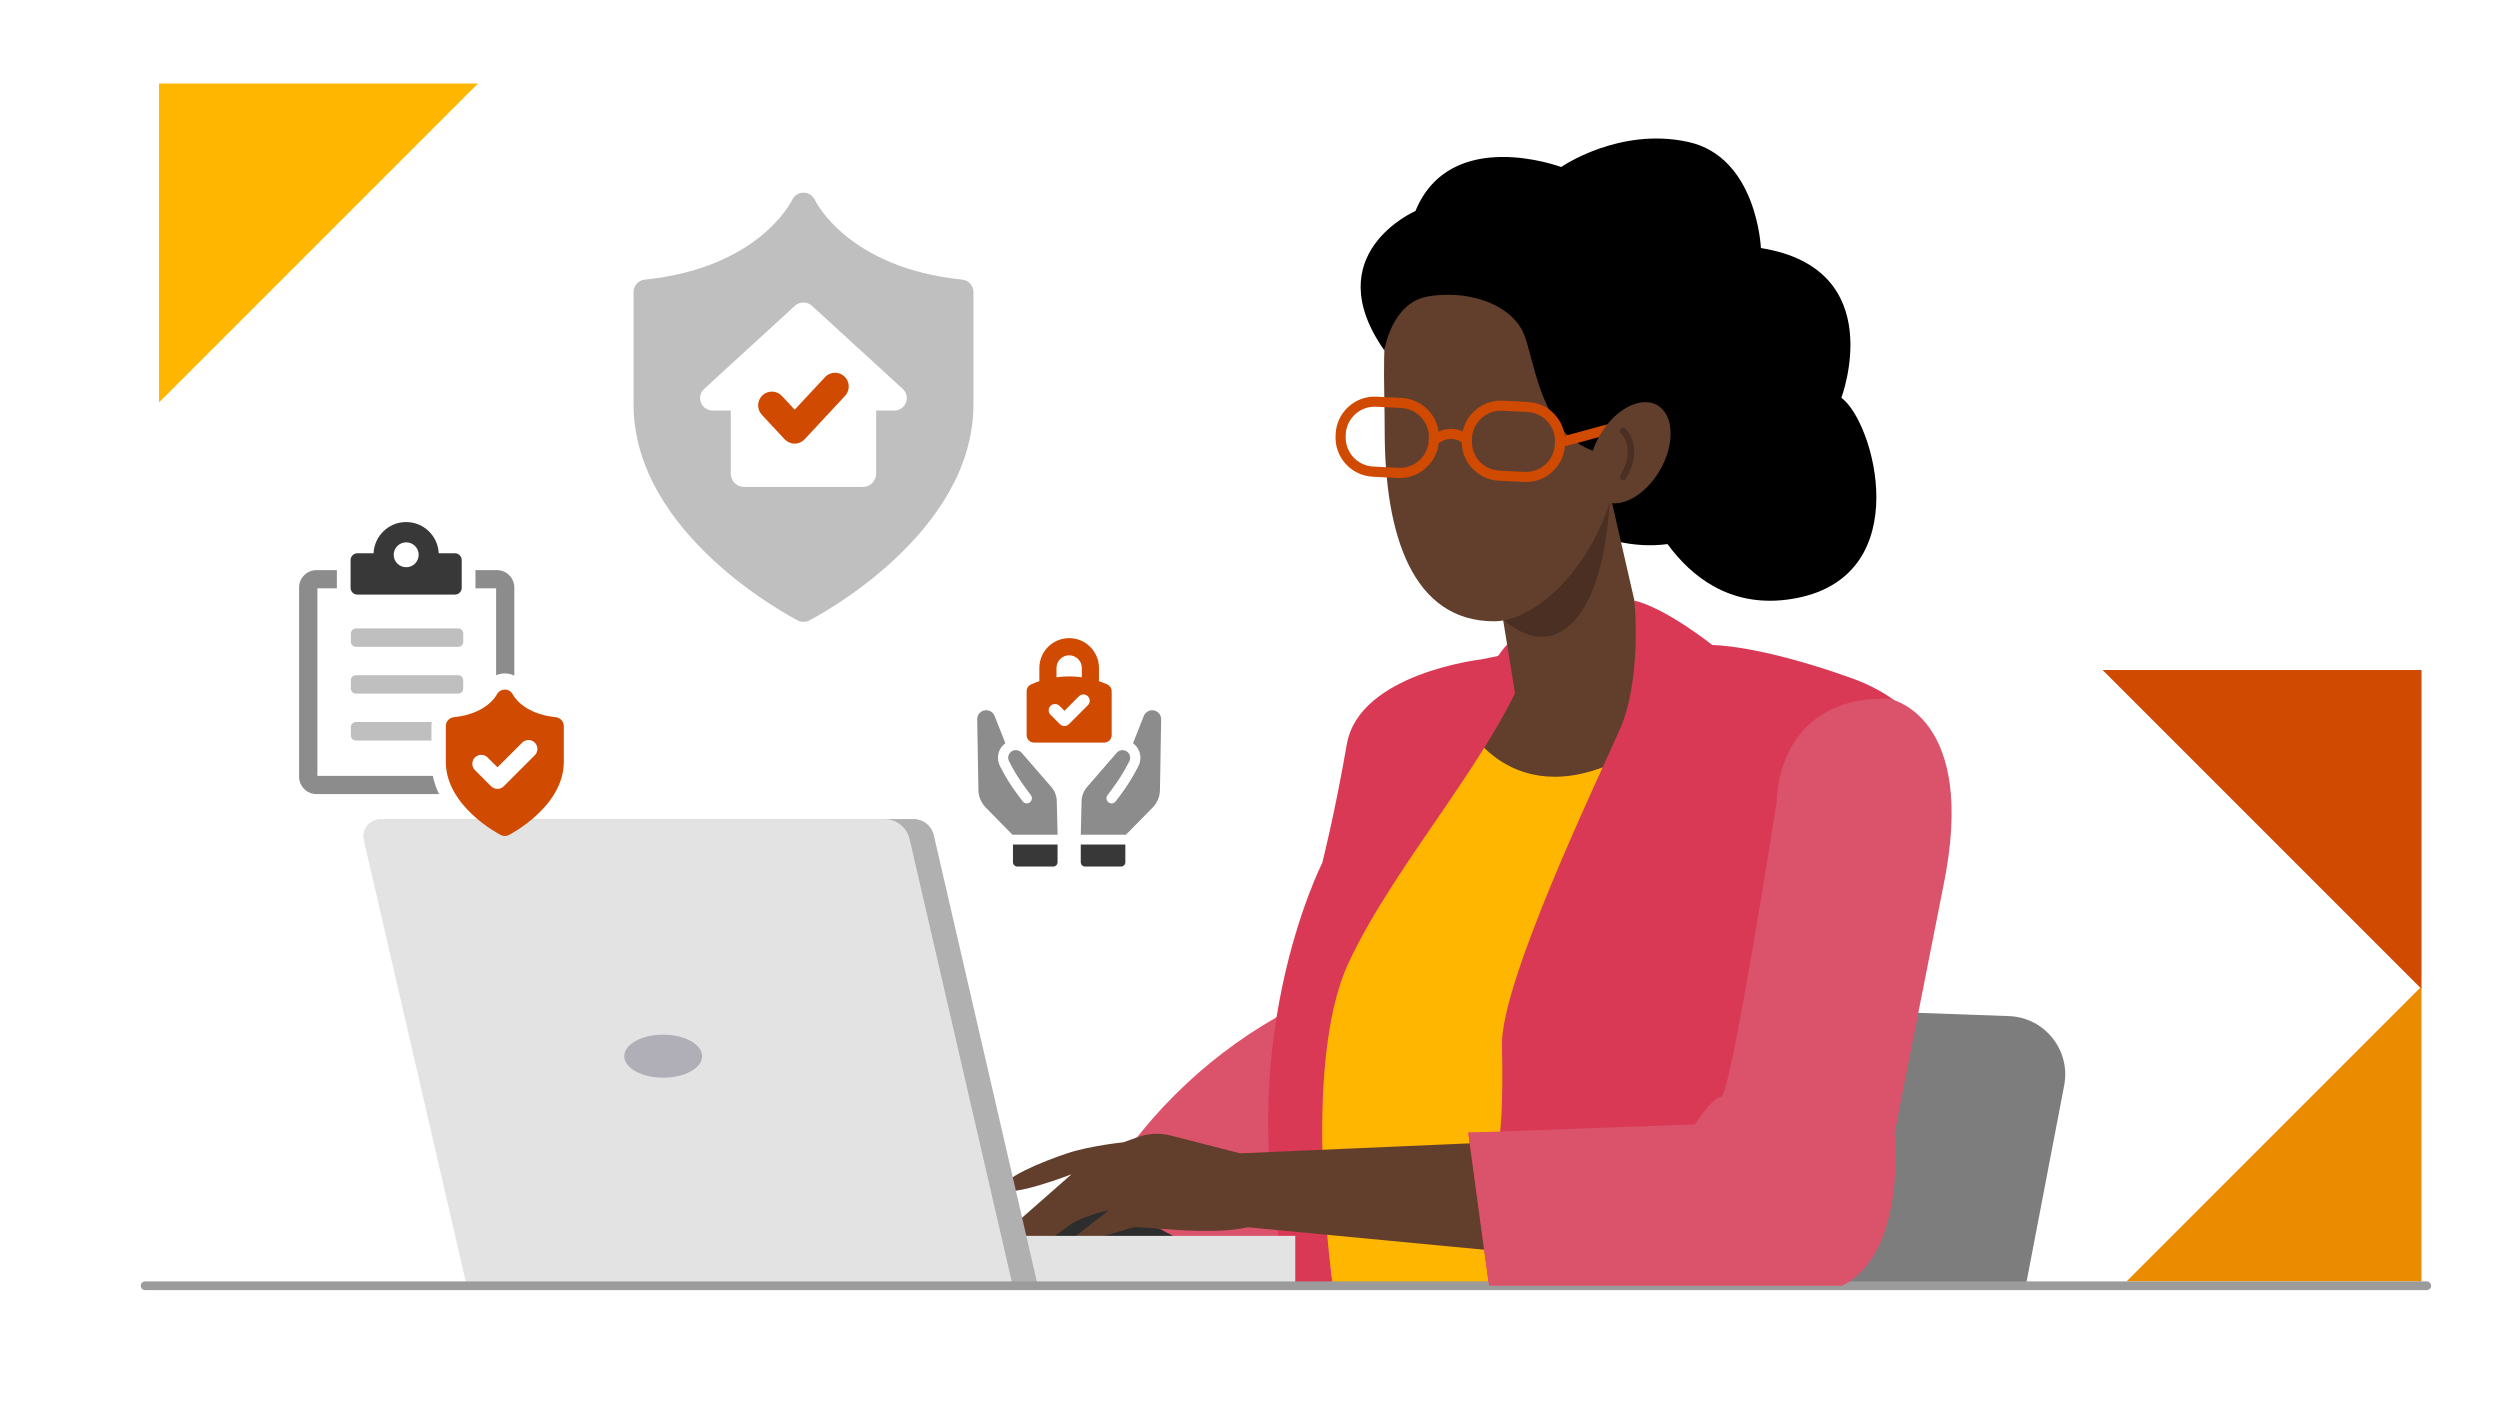 <?xml version="1.0" encoding="UTF-8"?><svg id="Vrstva_1" xmlns="http://www.w3.org/2000/svg" width="655" height="368" viewBox="0 0 655 368"><polygon points="38.05 103.84 38.11 103.9 38.17 103.84 38.05 103.84" style="fill:#eb8c00; stroke-width:0px;"/><polygon points="41.67 21.89 41.67 105.44 125.22 21.89 41.67 21.89" style="fill:#ffb600; stroke-width:0px;"/><polygon points="634.43 175.54 550.88 175.54 634.43 259.09 634.43 175.54" style="fill:#d04a02; stroke-width:0px;"/><polygon points="557.16 335.72 597.35 335.72 634.43 335.72 634.43 258.45 597.35 295.53 557.16 335.72" style="fill:#eb8c00; stroke-width:0px;"/><path d="M477.06,264.45l49.29,1.77c9.37.34,16.23,8.95,14.47,18.16l-10.06,52.48h-81.02l27.32-72.42Z" style="fill:#7d7d7d; stroke-width:0px;"/><path d="M304.28,303.79s-61.9,32.25-56.71,31.51c5.19-.74,75.99-1.48,75.99-1.48l-19.28-30.03Z" style="fill:#2d2d2d; stroke-width:0px;"/><path d="M338.23,264.45c-20,10.51-37.09,26.52-48.88,45.8,12.21,13.46,30.67,21.23,48.74,19.26,1.71-.19,3.56-.52,4.7-1.81,1.16-1.29,1.27-3.18,1.32-4.92.5-19.31-2.86-39.26-5.88-58.34Z" style="fill:#db536a; stroke-width:0px;"/><path d="M409.35,135.61s18.52,13.75,39.01,3.37c20.49-10.38-23.09-60.9-23.09-60.9l-5.81,9.82-10.1,47.71Z" style="fill:#000; stroke-width:0px;"/><polygon points="401.78 169.92 351.51 241.38 341.91 285.52 349.23 336.87 390.14 336.87 440.92 175.38 401.78 169.92 401.78 169.92" style="fill:#ffb600; stroke-width:0px;"/><path d="M384.7,190.67s14.53,27.04,49.5,2.64c34.97-24.39,0-21.45,0-21.45l-27.62-.11-15.16,7.16-6.72,11.75Z" style="fill:#623f2d; stroke-width:0px;"/><path d="M401.78,169.92l-13.62,2.83s-32.06,3.64-35.29,22.23c-3.23,18.59-6.45,31.13-6.45,31.13,0,0-25.08,49.31-8.51,110.76h11.32s-8.49-57.4,4.04-84.48c12.53-27.08,40.02-56.19,48.51-82.46Z" style="fill:#d93954; stroke-width:0px;"/><path d="M401.78,163.49s-9,4.45-11.64,13.48c-2.63,9.03,1.28,0,1.28,0l7.56,1,2.8-14.48Z" style="fill:#d93954; stroke-width:0px;"/><polygon points="436.64 194.04 400.1 201.18 392.15 152.13 388.16 127.48 419.95 121.26 428.22 157.36 436.64 194.04" style="fill:#623f2d; stroke-width:0px;"/><path d="M421.92,127.25s0,33.96-14.91,39.11c-9.68,3.34-19.73-10.93-19.73-10.93l34.64-28.18Z" style="fill:#4a2f22; stroke-width:0px;"/><path d="M391.48,65c-32.93,0-28.69,20.66-28.69,47.91s7.29,49.87,28.69,49.87c13.28,0,32.93-21.19,32.93-48.44s0-49.33-32.93-49.33Z" style="fill:#623f2d; stroke-width:0px;"/><path d="M362.7,91.82s1.83-12.5,11.41-14.15c9.58-1.65,20.39,1.32,24.53,8.56,4.14,7.24,4.14,36.42,30.47,32.69v8.45s10.53,35.55,41.8,29.29c31.27-6.25,20.08-46.29,11.52-52.44,0,0,12.84-33.8-21.07-39.23,0,0-.99-23.86-19.09-27.81-18.1-3.95-33.24,6.58-33.24,6.58,0,0-28.97-10.86-38.18,11.52,0,0-25.89,11.23-8.15,36.53Z" style="fill:#000; stroke-width:0px;"/><path d="M391.42,299.28l-66.5,2.89-18.23-4.67c-2.8-.72-5.75-.58-8.48.39l-3.91,1.4s-8.66.87-14.73,2.89c-6.07,2.02-17.62,6.64-16.46,9.24,1.16,2.6,17.62-3.75,17.62-3.75l-18.39,16.15,3.02,7.83s29.53-9.82,31.84-10.11c2.31-.29,20.09,2.31,29.69,0l66.78,6.35-2.24-28.59Z" style="fill:#623f2d; stroke-width:0px;"/><path d="M290.53,317.1s-6.78,1.32-10.49,4.01c-3.7,2.69-5.72,4.25-5.72,4.25l.65,3.83,15.56-12.1Z" style="fill:#2d2d2d; stroke-width:0px;"/><path d="M428.22,157.36s2.04,20.48-3.81,33.73c-5.85,13.25-31.29,66.26-30.9,82.83.39,16.57-.51,22.82-.51,22.82h-8.31l5.44,40.12h92.48s11.78-12.15,12.52-32.03c.74-19.88,12.85-66.5,14.84-80.1,3.75-25.64-6.37-40.46-25.03-47.12-24.45-8.72-36.31-8.61-36.31-8.61,0,0-12-9.59-20.41-11.65Z" style="fill:#d93954; stroke-width:0px;"/><rect x="244.45" y="323.8" width="94.91" height="13.06" style="fill:#e3e3e3; stroke-width:0px;"/><path d="M271.9,336.87h-143.07l-28.23-122.28h138.77c2.52,0,4.71,1.74,5.28,4.2l27.26,118.08Z" style="fill:#b0b0b0; stroke-width:0px;"/><path d="M265.35,336.87H122.27l-26.95-116.72c-.66-2.84,1.5-5.56,4.42-5.56h131.96c3.16,0,5.91,2.18,6.62,5.27l27.01,117.01Z" style="fill:#e3e3e3; stroke-width:0px;"/><ellipse cx="173.76" cy="276.72" rx="10.2" ry="5.64" style="fill:#b0afb8; stroke-width:0px;"/><path d="M635.81,338.01H38.02c-.63,0-1.14-.51-1.14-1.14s.51-1.14,1.14-1.14h597.79c.63,0,1.14.51,1.14,1.14s-.51,1.14-1.14,1.14Z" style="fill:#9b9b9b; stroke-width:0px;"/><path d="M349.92,114.14c-.28,5.65,4.08,10.47,9.72,10.76l6.59.33c.55.03,1.09.01,1.63-.05,2.13-.23,4.13-1.12,5.75-2.59,2.03-1.84,3.22-4.36,3.36-7.09l.02-.48c.28-5.65-4.08-10.48-9.72-10.76l-6.59-.33c-2.73-.14-5.36.8-7.38,2.64-2.03,1.84-3.22,4.36-3.36,7.09l-.02.49ZM352.57,114.27l.02-.49c.1-2.03.98-3.9,2.49-5.26,1.2-1.09,2.69-1.75,4.27-1.92.4-.04.8-.05,1.21-.03l6.59.33c4.18.21,7.42,3.79,7.21,7.98l-.02.48c-.1,2.03-.99,3.9-2.49,5.26-1.5,1.36-3.44,2.06-5.47,1.95l-6.59-.33c-4.18-.21-7.42-3.79-7.21-7.98Z" style="fill:#d04a02; stroke-width:0px;"/><path d="M382.98,115.2c-.28,5.64,4.08,10.46,9.73,10.75l6.57.33c.55.03,1.09.01,1.63-.05,2.13-.23,4.14-1.12,5.76-2.59,2.03-1.84,3.22-4.36,3.36-7.09l.02-.5c.28-5.64-4.08-10.46-9.73-10.74l-6.57-.33c-2.73-.14-5.36.8-7.39,2.64-2.03,1.84-3.22,4.36-3.36,7.09l-.02.5ZM385.63,115.33l.02-.5c.1-2.03.98-3.89,2.49-5.26,1.2-1.09,2.69-1.75,4.27-1.92.4-.04.8-.05,1.21-.03l6.57.33c4.18.21,7.42,3.78,7.21,7.97l-.02.5c-.1,2.03-.98,3.89-2.49,5.26-1.51,1.36-3.45,2.06-5.48,1.96l-6.57-.33c-4.18-.21-7.42-3.78-7.21-7.97Z" style="fill:#d04a02; stroke-width:0px;"/><path d="M409.8,114.24l15.09-4.08c.71-.19,1.43.23,1.63.93.19.71-.23,1.43-.93,1.63l-15.09,4.08c-.07.02-.14.03-.21.04-.64.07-1.25-.33-1.42-.97-.19-.71.23-1.43.93-1.63Z" style="fill:#d04a02; stroke-width:0px;"/><path d="M385.15,114.24c.56.47.64,1.3.18,1.87-.23.28-.55.44-.88.47s-.7-.06-.99-.3c-3.39-2.81-6.57-.17-6.93.14-.55.49-1.38.44-1.87-.1-.49-.54-.45-1.38.1-1.87,1.76-1.59,6.2-3.68,10.39-.21Z" style="fill:#d04a02; stroke-width:0px;"/><path d="M434.92,123.17c-3.97,6.87-10.71,10.41-15.07,7.89-4.35-2.51-4.67-10.12-.7-17,3.97-6.87,10.71-10.41,15.07-7.89,4.35,2.51,4.67,10.12.7,17Z" style="fill:#623f2d; stroke-width:0px;"/><path d="M425.27,125.8c-.15,0-.3-.04-.44-.12-.41-.24-.54-.77-.3-1.17,4.25-7.12.2-10.92.16-10.96-.35-.32-.38-.86-.06-1.21.32-.35.86-.38,1.21-.06.05.05,5.12,4.8.16,13.1-.16.27-.44.42-.74.42Z" style="fill:#4a2f22; stroke-width:0px;"/><path d="M390.14,336.87l-5.44-40.12,59.38-2.16s4.36-6.9,6.9-7.27,14.53-77.37,14.53-77.37c0,0-.36-27.61,29.42-26.88,0,0,23.61,4,14.17,49.4l-12.71,64.3s3.33,31.53-13.77,40.1h-92.48Z" style="fill:#db536a; stroke-width:0px;"/><path d="M252.09,73.26c-29.65-3.03-38.26-20.16-38.62-20.92-.54-1.13-1.68-1.85-2.94-1.86h-.02c-1.26,0-2.41.73-2.95,1.86-.35.73-8.95,17.89-38.63,20.92-1.67.17-2.94,1.58-2.94,3.25v29.43c0,34.13,41.27,55.72,43.03,56.62.47.24.98.36,1.5.36s1.03-.12,1.5-.36c1.76-.9,43.02-22.49,43.02-56.62v-29.43c0-1.68-1.27-3.08-2.94-3.25ZM234.3,107.56h-4.75v16.54c0,1.92-1.56,3.48-3.49,3.48h-31.12c-1.92,0-3.48-1.56-3.48-3.48v-16.54h-4.75c-2.99,0-4.41-3.67-2.21-5.68l23.79-21.78c1.25-1.14,3.17-1.14,4.42,0l23.79,21.78c2.2,2.02.78,5.68-2.21,5.68Z" style="fill:#bfbfbf; stroke-width:0px;"/><path d="M216.16,98.8l-7.95,8.54-3.34-3.59c-1.35-1.46-3.64-1.54-5.09-.18-1.46,1.35-1.54,3.63-.19,5.09l5.97,6.42c.68.73,1.64,1.15,2.64,1.15s1.95-.42,2.63-1.15l10.58-11.37c1.35-1.46,1.27-3.73-.18-5.09-1.45-1.35-3.73-1.27-5.08.18Z" style="fill:#d04a02; stroke-width:0px;"/><path d="M93.24,164.64h26.81c.73,0,1.32.59,1.32,1.32v2.2c0,.73-.59,1.31-1.31,1.31h-26.81c-.73,0-1.31-.59-1.31-1.31v-2.2c0-.73.59-1.31,1.31-1.31Z" style="fill:#bfbfbf; stroke-width:0px;"/><path d="M93.24,176.91h26.81c.73,0,1.31.59,1.31,1.31v2.2c0,.73-.59,1.31-1.31,1.31h-26.81c-.73,0-1.32-.59-1.32-1.32v-2.2c0-.73.59-1.31,1.31-1.31Z" style="fill:#bfbfbf; stroke-width:0px;"/><path d="M91.92,190.49v2.2c0,.73.59,1.32,1.32,1.32h19.8v-3.78c0-.37.04-.71.08-1.06h-19.88c-.73,0-1.32.59-1.32,1.32Z" style="fill:#bfbfbf; stroke-width:0px;"/><path d="M83.16,203.28v-49.13h5.1v-4.78h-5.33c-2.54,0-4.57,2.05-4.57,4.55v49.58c0,2.5,2.03,4.55,4.57,4.55h32.1c-.73-1.48-1.28-3.07-1.63-4.78h-30.25Z" style="fill:#8c8c8c; stroke-width:0px;"/><path d="M129.97,176.93c.69-.33,1.46-.49,2.28-.49.89,0,1.75.2,2.5.57v-23.09c0-2.5-2.03-4.55-4.57-4.55h-5.61v4.78h5.41v22.79Z" style="fill:#8c8c8c; stroke-width:0px;"/><path d="M93.65,155.79h25.53c1,0,1.79-.79,1.79-1.79v-7.26c0-.98-.79-1.79-1.79-1.79h-4.23c-.22-4.55-3.94-8.17-8.54-8.17s-8.31,3.62-8.54,8.17h-4.23c-.98,0-1.79.81-1.79,1.79v7.26c0,1,.81,1.79,1.79,1.79ZM106.42,142.09c1.81,0,3.27,1.46,3.27,3.27s-1.46,3.25-3.27,3.25-3.27-1.46-3.27-3.25,1.46-3.27,3.27-3.27Z" style="fill:#383838; stroke-width:0px;"/><path d="M145.62,187.91c-8.59-.88-11.13-5.68-11.25-5.93-.39-.8-1.19-1.3-2.08-1.31-.89,0-1.72.5-2.13,1.3-.1.21-2.63,5.05-11.26,5.94-1.19.12-2.1,1.13-2.1,2.33v9.36c0,11.64,13.8,18.86,14.39,19.17.34.17.7.26,1.07.26s.73-.09,1.07-.26c.59-.3,14.39-7.53,14.39-19.17v-9.36c0-1.2-.91-2.2-2.1-2.33ZM140.1,197.89l-8.12,8.12c-.46.46-1.05.68-1.65.68s-1.2-.23-1.65-.68l-4.25-4.25c-.91-.91-.91-2.39,0-3.31.91-.91,2.39-.91,3.31,0l2.6,2.59,6.47-6.47c.91-.91,2.39-.91,3.31,0,.91.91.91,2.39,0,3.31Z" style="fill:#d04a02; stroke-width:0px;"/><path d="M270.95,194.56h18.36c1.07,0,1.95-.87,1.95-1.95v-11.51c0-.76-.45-1.46-1.15-1.78-.68-.31-1.4-.59-2.18-.85v-3.47c0-4.3-3.5-7.81-7.81-7.81s-7.81,3.5-7.81,7.81v3.47c-.78.26-1.49.54-2.18.85-.7.31-1.15,1.01-1.15,1.78v11.51c0,1.07.87,1.95,1.95,1.95ZM276.8,175.01c0-1.83,1.49-3.32,3.32-3.32s3.32,1.49,3.32,3.32v2.43c-2.21-.3-4.44-.3-6.64,0v-2.43ZM275.24,184.93c.65-.64,1.69-.64,2.34,0l1.3,1.3,3.8-3.8c.65-.64,1.69-.64,2.34,0,.65.65.65,1.69,0,2.34l-4.97,4.97c-.32.32-.75.48-1.17.48s-.85-.16-1.17-.48l-2.47-2.47c-.65-.65-.65-1.69,0-2.34Z" style="fill:#d04a02; stroke-width:0px;"/><path d="M275.44,206.18l-7.77-8.96c-.35-.4-.84-.65-1.39-.69-.54-.04-1.06.14-1.46.5-.68.61-.87,1.6-.45,2.41l.22.43c1.18,2.32,2.58,4.56,4.15,6.65l1.35,1.81c.21.29.31.64.25,1-.05.36-.24.67-.53.89-.29.22-.64.3-1,.25-.35-.05-.67-.24-.88-.53l-1.35-1.81c-1.66-2.21-3.14-4.58-4.39-7.04l-.22-.43c-.97-1.9-.53-4.22,1.06-5.64.12-.11.25-.21.38-.3l-2.83-7.16c-.33-.82-1.13-1.42-2.01-1.48-.67-.05-1.31.17-1.8.63-.49.46-.75,1.08-.74,1.75l.31,18.51c.03,1.74.72,3.37,1.93,4.61l6.99,7.12h11.83l-.22-8.99c-.07-1.3-.58-2.55-1.43-3.53Z" style="fill:#8c8c8c; stroke-width:0px;"/><path d="M265.4,225.9c0,.63.51,1.13,1.13,1.13h9.42c.63,0,1.13-.51,1.13-1.13v-4.64h-11.68v4.64Z" style="fill:#383838; stroke-width:0px;"/><path d="M303.49,186.72c-.49-.46-1.13-.69-1.8-.63-.88.07-1.68.66-2.01,1.48l-2.83,7.16c.13.09.25.19.37.3,1.59,1.42,2.03,3.74,1.06,5.64l-.22.43c-1.26,2.46-2.73,4.83-4.39,7.04l-1.35,1.81c-.21.29-.53.48-.88.53-.36.05-.71-.04-1-.25-.29-.22-.47-.53-.53-.89-.05-.36.04-.71.25-1l1.35-1.81c1.57-2.09,2.97-4.33,4.15-6.65l.22-.43c.42-.82.23-1.81-.45-2.41-.4-.36-.92-.54-1.46-.5-.55.04-1.04.29-1.39.69l-7.77,8.96c-.85.98-1.36,2.24-1.43,3.53l-.22,8.99h11.83l6.99-7.12c1.21-1.23,1.9-2.87,1.93-4.61l.31-18.51c.01-.67-.25-1.29-.74-1.75Z" style="fill:#8c8c8c; stroke-width:0px;"/><path d="M283.16,225.9c0,.63.51,1.13,1.13,1.13h9.42c.63,0,1.13-.51,1.13-1.13v-4.64h-11.68v4.64Z" style="fill:#383838; stroke-width:0px;"/></svg>